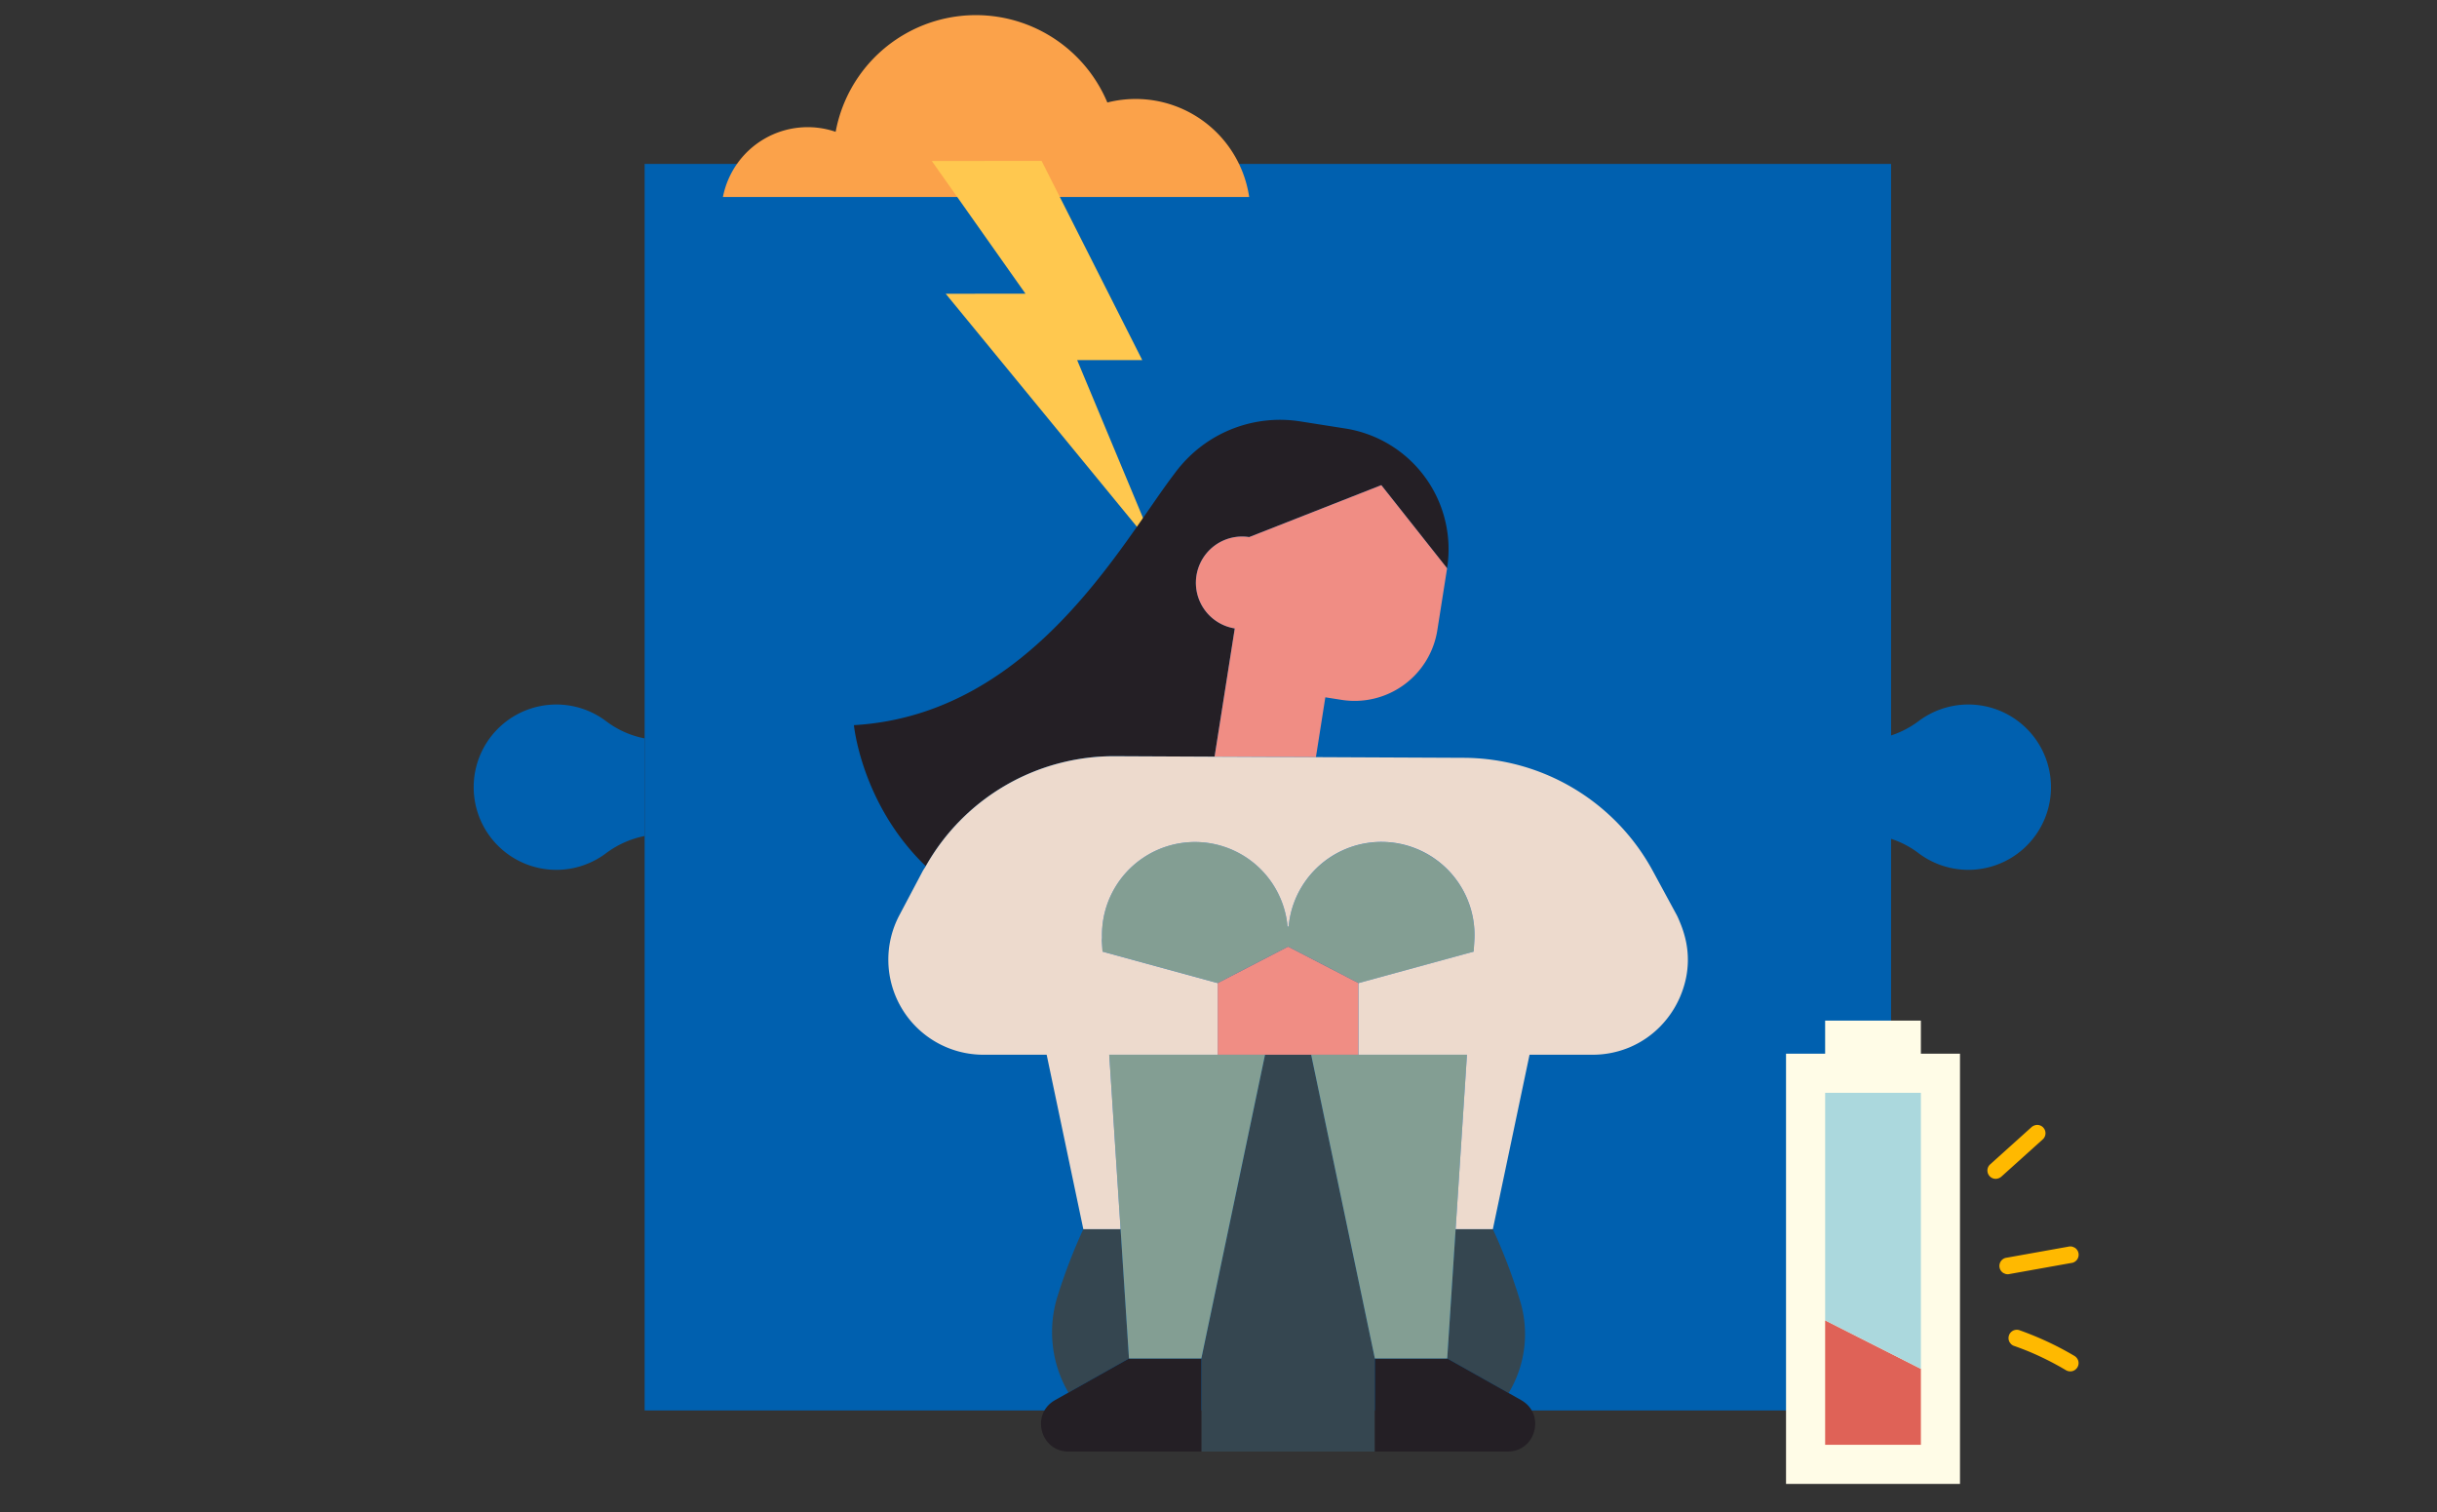 <?xml version="1.0" standalone="no"?>
<svg xmlns="http://www.w3.org/2000/svg" xmlns:xlink="http://www.w3.org/1999/xlink" width="967" height="600" viewBox="0 0 967 600">
  <rect x="0" y="0" width="967" height="600" fill="#333333" stroke="none"/>
  <defs>
    <clipPath id="clip-hero-Mood_management">
      <rect width="967" height="600"/>
    </clipPath>
  </defs>
  <g id="hero-Mood_management" data-name="hero-Mood management" clip-path="url(#clip-hero-Mood_management)">
    <g id="Group_2028" data-name="Group 2028" transform="translate(112.309 -70.947)">
      <g id="Group_2006" data-name="Group 2006" transform="translate(75.691 135.988)">
        <g id="Group_2003" data-name="Group 2003" transform="translate(0 214.51)">
          <path id="Path_1883" data-name="Path 1883" d="M143.479,182.043a37.9,37.9,0,0,0-15.222,6.769,32.8,32.8,0,1,1,.109-52.2,36.948,36.948,0,0,0,15.114,6.707Z" transform="translate(-75.691 -129.887)" fill="#0060af"/>
        </g>
        <g id="Group_2004" data-name="Group 2004" transform="translate(557.992 214.509)">
          <path id="Path_1884" data-name="Path 1884" d="M183.679,143.3a37.833,37.833,0,0,0,15.222-6.769,32.8,32.8,0,1,1-.1,52.2,37,37,0,0,0-15.119-6.707Z" transform="translate(-183.679 -129.887)" fill="#0060af"/>
        </g>
        <g id="Group_2005" data-name="Group 2005" transform="translate(67.791)">
          <rect id="Rectangle_462" data-name="Rectangle 462" width="494.591" height="494.592" fill="#0060af"/>
        </g>
      </g>
      <g id="Group_2009" data-name="Group 2009" transform="translate(174.544 76.947)">
        <g id="Group_2008" data-name="Group 2008">
          <g id="Group_2007" data-name="Group 2007">
            <path id="Path_1885" data-name="Path 1885" d="M258.59,110.218a45.647,45.647,0,0,0-11.223,1.4A56.587,56.587,0,0,0,139.554,123.25a34.275,34.275,0,0,0-44.732,25.862H303.643A45.547,45.547,0,0,0,258.59,110.218Z" transform="translate(-94.822 -76.947)" fill="#fba24a"/>
          </g>
        </g>
        <path id="Path_1886" data-name="Path 1886" d="M110.862,88.152l43.579-.008L194.38,167.18H168.548L200.142,242.9,116.376,140.833l31.663-.009v0Z" transform="translate(-27.979 -30.287)" fill="#ffc84f"/>
      </g>
      <g id="Group_2014" data-name="Group 2014" transform="translate(226.526 237.512)">
        <g id="Group_2013" data-name="Group 2013">
          <g id="Group_2010" data-name="Group 2010" transform="translate(78.626 251.927)">
            <path id="Path_1887" data-name="Path 1887" d="M179.364,198.648a221.56,221.56,0,0,0-10.81-28.476H153.776l-3.333,51.32,24.353,13.7A45.174,45.174,0,0,0,179.364,198.648Z" transform="translate(6.352 -100.955)" fill="#354650"/>
            <path id="Path_1888" data-name="Path 1888" d="M147.28,170.172H132.5a221.231,221.231,0,0,0-10.169,26.409,47.632,47.632,0,0,0,4.253,38.428l24.032-13.517-3.338-51.32Z" transform="translate(-120.098 -100.955)" fill="#354650"/>
            <path id="Path_1889" data-name="Path 1889" d="M189.654,225.993,175.14,156.776h-18.3l-14.514,69.217v0l-10.761,51.32v36.913h68.855V277.315L189.655,226Z" transform="translate(-72.332 -156.776)" fill="#354650"/>
          </g>
          <path id="Path_1890" data-name="Path 1890" d="M340.246,166.927a48.492,48.492,0,0,0-40.356-55.449l-17.909-2.821a51.7,51.7,0,0,0-47.693,17.92l-.026-.026c-.155.191-.336.45-.5.651q-.891,1.093-1.726,2.237c-20.767,27.179-56.72,95.624-127.154,99.742,0,0,2.987,31.416,28.518,55.95A85.646,85.646,0,0,1,208.313,241.5l39.673.186,4.687-29.742L256,190.8a18.348,18.348,0,0,1,5.715-36.248l52.436-20.607Z" transform="translate(-104.882 -108.021)" fill="#241f25"/>
          <path id="Path_1891" data-name="Path 1891" d="M130.136,193.621l-5.312,2.987c-9.781,5.5-5.875,20.41,5.343,20.41h52.71V180.1H154.168Z" transform="translate(-45.022 192.361)" fill="#241f25"/>
          <path id="Path_1892" data-name="Path 1892" d="M202.935,196.608l-4.986-2.806L173.6,180.1H144.887v36.914h52.705C208.815,217.018,212.716,202.111,202.935,196.608Z" transform="translate(61.825 192.361)" fill="#241f25"/>
          <g id="Group_2011" data-name="Group 2011" transform="translate(98.376 167.525)">
            <path id="Path_1893" data-name="Path 1893" d="M150.947,156.776H124.489l4.5,69.217v0l3.335,51.32h28.71L171.794,226v0l14.514-69.217H150.947Z" transform="translate(-121.554 -72.374)" fill="#839e93"/>
            <path id="Path_1894" data-name="Path 1894" d="M234.82,140.442a36.961,36.961,0,0,0-36.78,33.55h-.424a36.892,36.892,0,0,0-73.622,4.191c.01.553-.1,1.08-.067,1.638l.269,4.113,29.117,7.957,16.561,4.526,27.588-14.287.367-.191.367.191,27.582,14.287,19.02-5.2,26.657-7.286.269-4.113A36.981,36.981,0,0,0,234.82,140.442Z" transform="translate(-123.921 -140.442)" fill="#839e93"/>
            <path id="Path_1895" data-name="Path 1895" d="M158.795,156.776h-18.8l14.514,69.217v0l10.761,51.32H193.98L197.316,226v0l4.5-69.217h-43.02Z" transform="translate(-56.936 -72.374)" fill="#839e93"/>
          </g>
          <g id="Group_2012" data-name="Group 2012" transform="translate(135.629 25.929)">
            <path id="Path_1896" data-name="Path 1896" d="M230.866,146.016l-26.094-32.977-52.436,20.607a18.348,18.348,0,0,0-5.715,36.248l-3.328,21.144-4.687,29.742,10.758.047,29.458.134,3.736-23.738,6.449,1.013A33.22,33.22,0,0,0,227,170.586l3.875-24.57Z" transform="translate(-131.13 -113.039)" fill="#f08d84"/>
            <path id="Path_1897" data-name="Path 1897" d="M160.766,148.474l-.366.191-27.586,14.284v28.428h55.9V162.948l-27.585-14.284Z" transform="translate(-124.113 34.622)" fill="#f08d84"/>
          </g>
          <path id="Path_1898" data-name="Path 1898" d="M423.465,205.089a40.641,40.641,0,0,0-1.824-5.3c-.4-.971-.791-1.948-1.292-2.9l-9.5-17.522a85.713,85.713,0,0,0-74.981-44.877l-58.7-.269-29.458-.134-10.758-.047-39.673-.186a85.646,85.646,0,0,0-74.914,43.626c-.393.7-.878,1.318-1.256,2.026l-9.192,17.382A37.717,37.717,0,0,0,145.384,252.3h24.947l14.551,69.219H199.66l-4.5-69.219h43.017V223.872l-16.561-4.526L192.5,211.388l-.269-4.113c-.036-.558.078-1.085.067-1.638a36.892,36.892,0,0,1,73.622-4.191h.424a36.96,36.96,0,0,1,73.684,5.829l-.269,4.113L313.1,218.674l-19.02,5.2V252.3h43.022l-4.5,69.219h14.778L361.94,252.3h24.947a37.813,37.813,0,0,0,14.783-2.956,37.261,37.261,0,0,0,11.8-7.937,38.546,38.546,0,0,0,9.616-15.92,35.868,35.868,0,0,0,.382-20.395Z" transform="translate(-93.852 -0.371)" fill="#eddacd"/>
        </g>
      </g>
      <g id="Group_2020" data-name="Group 2020" transform="translate(596.387 475.907)">
        <path id="Path_1899" data-name="Path 1899" d="M229.972,167.284V154.158H191.979v13.127H176.461v170.7H245.49v-170.7Z" transform="translate(-176.461 -154.158)" fill="#fffce7"/>
        <g id="Group_2019" data-name="Group 2019" transform="translate(15.518 28.645)">
          <g id="Group_2016" data-name="Group 2016" transform="translate(0 90.285)">
            <g id="Group_2015" data-name="Group 2015">
              <path id="Path_1900" data-name="Path 1900" d="M179.464,177.174v49.379h37.993V196.415Z" transform="translate(-179.464 -177.174)" fill="#df6257"/>
            </g>
          </g>
          <g id="Group_2018" data-name="Group 2018">
            <g id="Group_2017" data-name="Group 2017">
              <path id="Path_1901" data-name="Path 1901" d="M179.464,159.7v90.285l37.993,19.241V159.7Z" transform="translate(-179.464 -159.701)" fill="#abd8dd"/>
            </g>
          </g>
        </g>
      </g>
      <g id="Group_2027" data-name="Group 2027" transform="translate(676.302 517.28)">
        <g id="Group_2022" data-name="Group 2022">
          <g id="Group_2021" data-name="Group 2021">
            <path id="Path_1902" data-name="Path 1902" d="M209.335,163.134l-12.82,11.538-3.622,3.26a3.3,3.3,0,0,0,2.33,5.637,3.62,3.62,0,0,0,2.336-.966l12.82-11.543L214,167.8a3.3,3.3,0,0,0,0-4.666,3.3,3.3,0,0,0-2.33-.966,3.593,3.593,0,0,0-2.336.966Z" transform="translate(-191.927 -162.164)" fill="#ffb900"/>
          </g>
        </g>
        <g id="Group_2024" data-name="Group 2024" transform="translate(4.751 48.22)">
          <g id="Group_2023" data-name="Group 2023">
            <path id="Path_1903" data-name="Path 1903" d="M220.106,171.613l-19.33,3.457-5.5.982a3.323,3.323,0,0,0-1.974,1.519,3.3,3.3,0,0,0,1.183,4.511l.791.336a3.357,3.357,0,0,0,1.752,0l19.325-3.457,5.508-.982a3.3,3.3,0,0,0,.791-6.035l-.791-.331a3.358,3.358,0,0,0-1.752,0Z" transform="translate(-192.847 -171.497)" fill="#ffb900"/>
          </g>
        </g>
        <g id="Group_2026" data-name="Group 2026" transform="translate(8.38 81.284)">
          <g id="Group_2025" data-name="Group 2025">
            <path id="Path_1904" data-name="Path 1904" d="M219.7,188.275a123.708,123.708,0,0,0-17.1-8.412q-2.426-.977-4.888-1.845a3.3,3.3,0,0,0-4.056,2.3,3.324,3.324,0,0,0,.331,2.547l.517.667a3.247,3.247,0,0,0,1.457.847q3.379,1.194,6.681,2.584l-.791-.331a117.96,117.96,0,0,1,11.409,5.549c1.049.579,2.082,1.178,3.111,1.788a3.4,3.4,0,0,0,2.542.331,3.364,3.364,0,0,0,1.969-1.514,3.32,3.32,0,0,0,.336-2.542,3.478,3.478,0,0,0-1.519-1.974Z" transform="translate(-193.549 -177.895)" fill="#ffb900"/>
          </g>
        </g>
      </g>
    </g>
  </g>
</svg>
